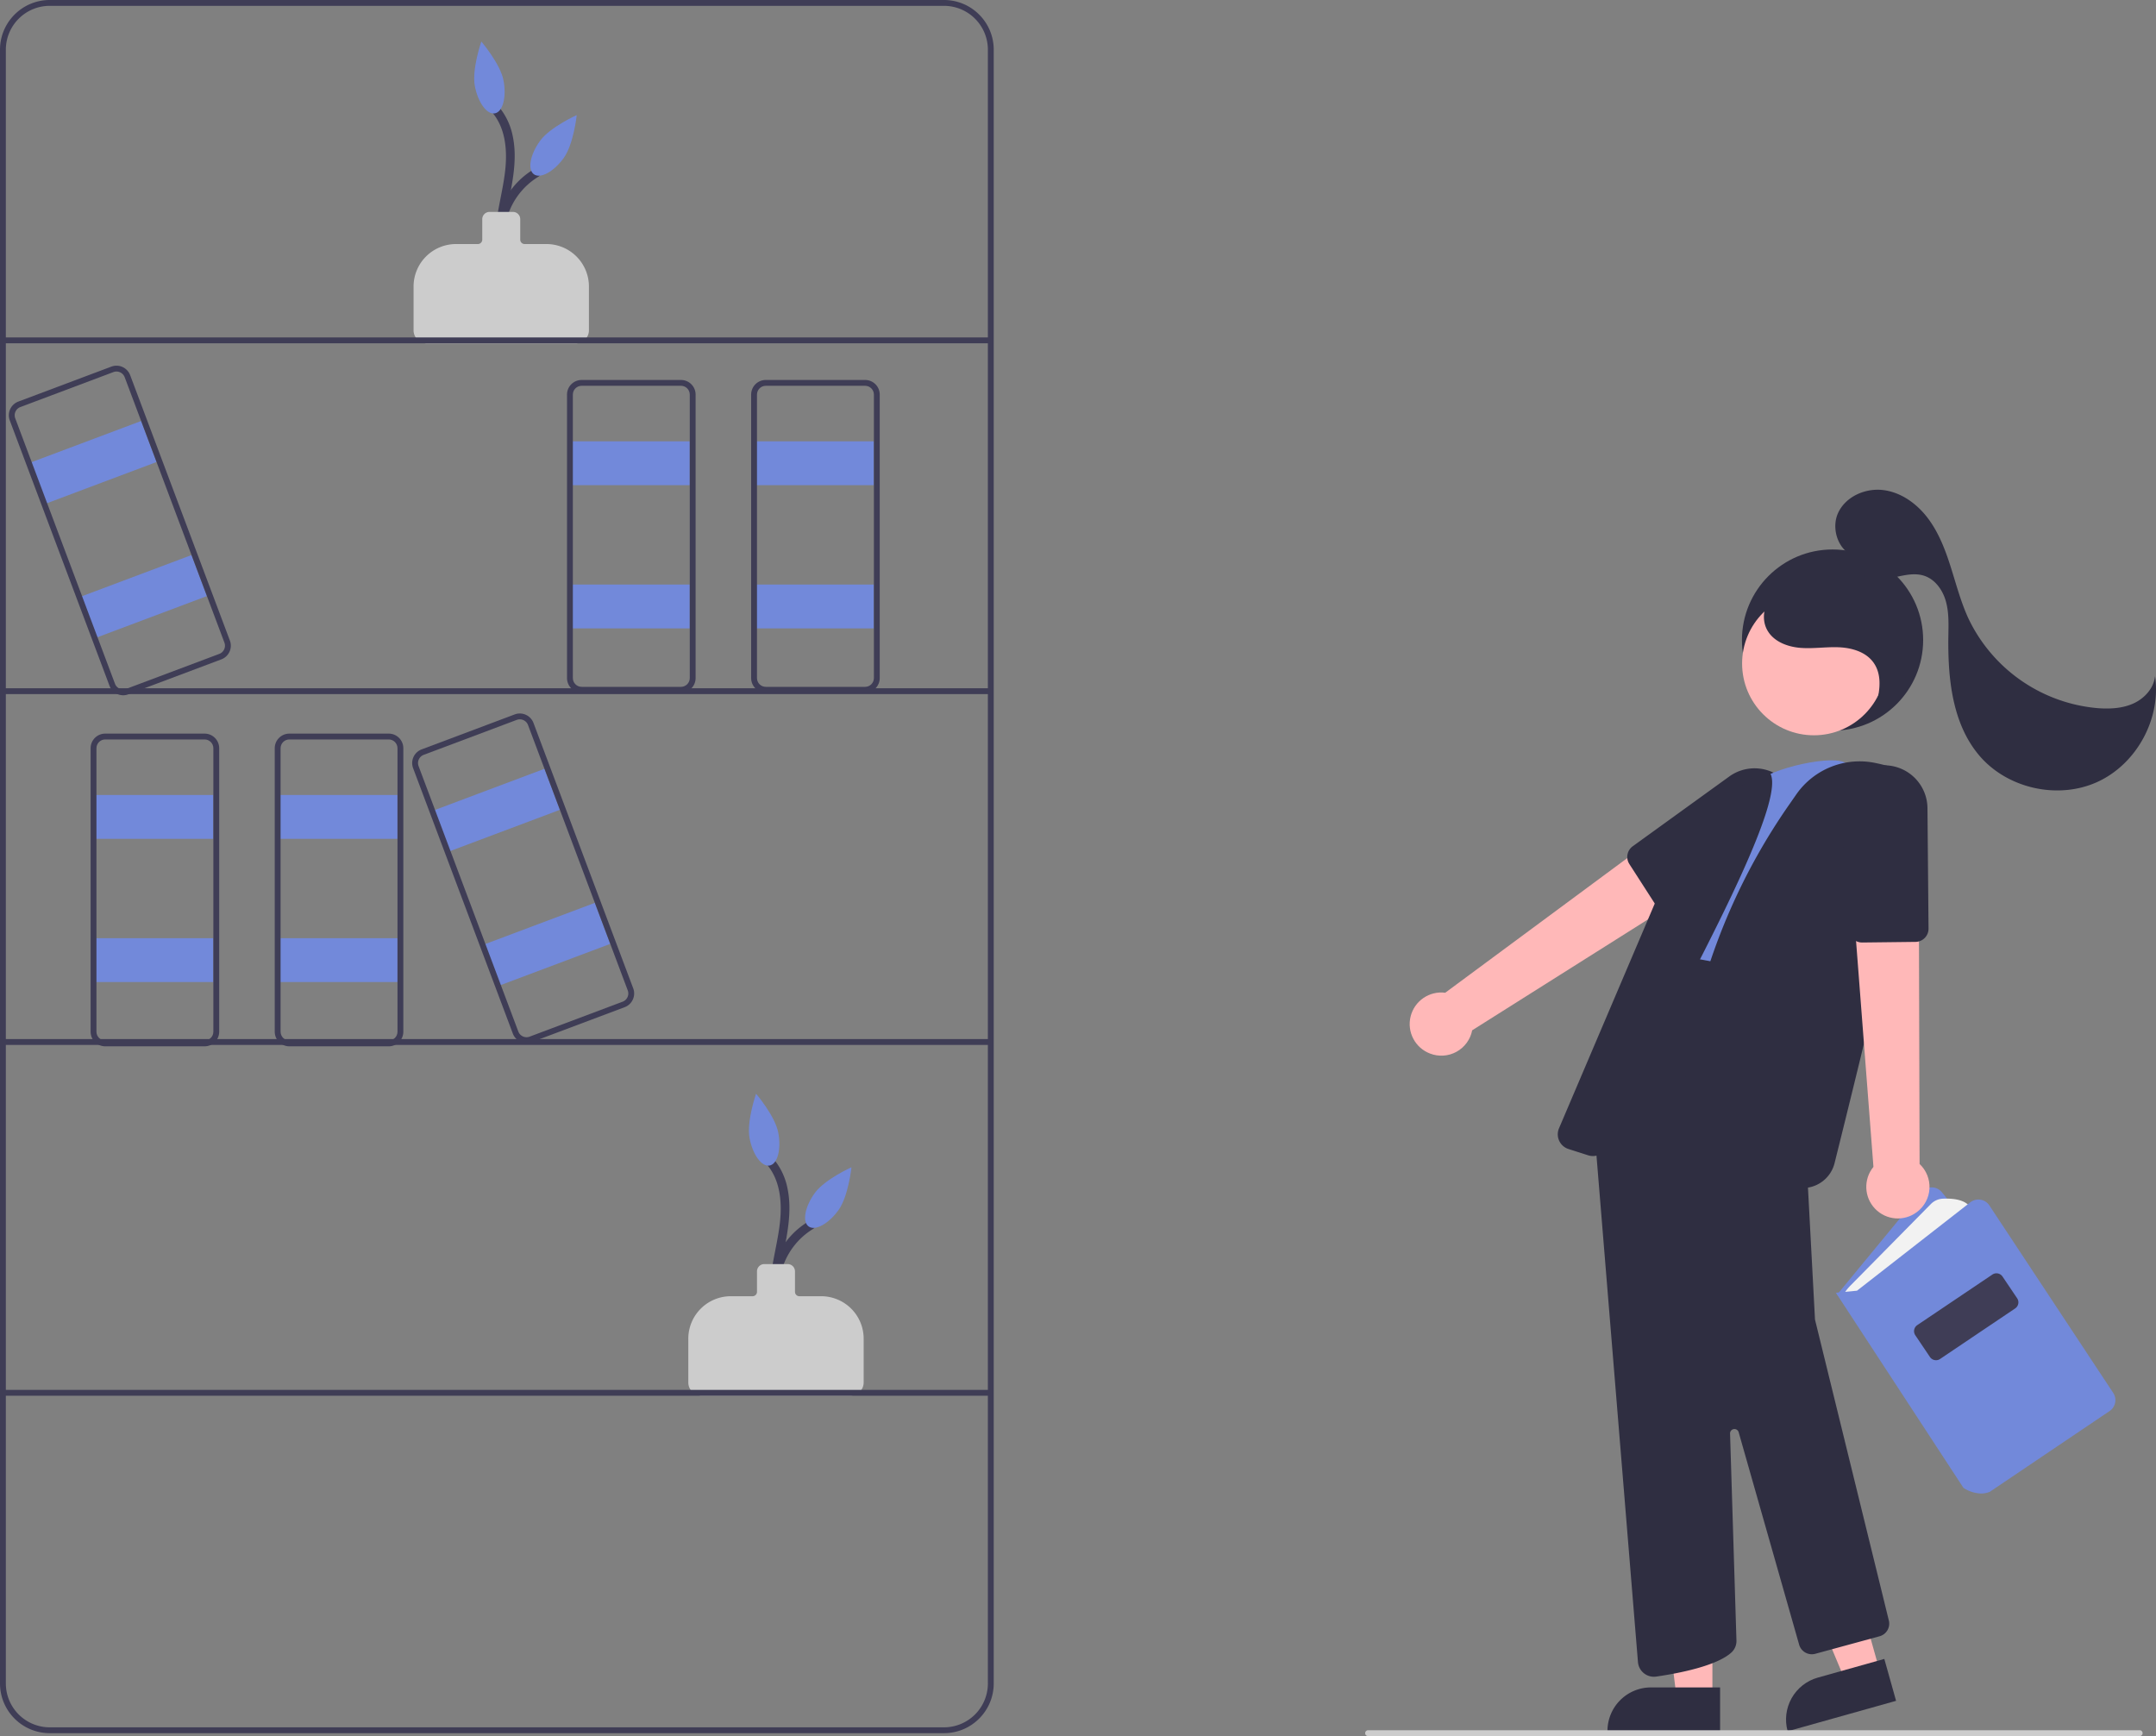 <svg xmlns="http://www.w3.org/2000/svg" xmlns:xlink="http://www.w3.org/1999/xlink" width="737.666" height="594" xmlns:v="https://vecta.io/nano"><rect width="100%" height="100%" fill="#808080" stroke="none"/><style><![CDATA[.B{fill:#7289da}.C{fill:#3f3d56}.D{fill:#2f2e41}.E{fill:#ffb8b8}]]></style><g class="C"><use xlink:href="#B"/><path d="M269.284 454.609c-4.046-7.168-3.094-15.747-1.639-23.499 1.519-8.092 3.511-16.309 1.788-24.539-.782-3.996-2.631-7.705-5.353-10.734-1.311-1.423-3.428.702-2.121 2.121 5.089 5.527 5.679 13.545 4.853 20.665-.973 8.399-3.733 16.583-3.39 25.117a27.2 27.2 0 0 0 3.272 12.382 1.5 1.5 0 0 0 2.027.495 1.5 1.5 0 0 0 .564-2.009z"/></g><path d="M291 477.5h-51c-2.484-.003-4.497-2.016-4.5-4.5v-14.98a14.54 14.54 0 0 1 14.52-14.52h7.48a1.5 1.5 0 0 0 1.5-1.5v-7c.002-1.38 1.12-2.498 2.5-2.5h8c1.38.002 2.498 1.12 2.5 2.5v7a1.5 1.5 0 0 0 1.5 1.5h7.48a14.54 14.54 0 0 1 14.52 14.52V473c-.003 2.484-2.016 4.497-4.5 4.5z" fill="#ccc"/><g class="B"><use xlink:href="#C"/><use xlink:href="#D"/></g><g class="C"><use xlink:href="#B" x="-94" y="-360"/><path d="M175.284 94.609c-4.046-7.168-3.094-15.747-1.639-23.499 1.519-8.092 3.511-16.309 1.788-24.539-.782-3.996-2.631-7.705-5.353-10.734-1.311-1.423-3.428.702-2.121 2.121 5.089 5.527 5.679 13.545 4.853 20.665-.974 8.399-3.733 16.583-3.39 25.117a27.2 27.2 0 0 0 3.272 12.382 1.5 1.5 0 0 0 2.027.495 1.5 1.5 0 0 0 .564-2.009z"/></g><path d="M197 117.5h-51c-2.484-.003-4.497-2.016-4.5-4.5V98.02a14.54 14.54 0 0 1 14.52-14.52h7.48A1.5 1.5 0 0 0 165 82v-7c.002-1.38 1.12-2.498 2.5-2.5h8c1.38.002 2.498 1.12 2.5 2.5v7a1.5 1.5 0 0 0 1.5 1.5h7.48a14.54 14.54 0 0 1 14.52 14.52V113c-.003 2.484-2.016 4.497-4.5 4.5z" fill="#ccc"/><g class="B"><use xlink:href="#C" x="-94" y="-360"/><use xlink:href="#D" x="-94" y="-360"/><path d="M32 272h41v15H32zm0 49h41v15H32z"/></g><g class="C"><path d="M323 593H17c-9.384-.011-16.989-7.616-17-17V17C.011 7.616 7.616.011 17 0h306c9.384.011 16.989 7.616 17 17v559c-.011 9.384-7.616 16.989-17 17zM17 2A15.02 15.02 0 0 0 2 17v559a15.02 15.02 0 0 0 15 15h306a15.02 15.02 0 0 0 15-15V17a15.02 15.02 0 0 0-15-15z"/><path d="M1 115.453h338v2H1zm0 120.031h338v2H1zm0 120.032h338v2H1zm0 120.031h338v2H1z"/><path d="M70 358H36c-2.76-.003-4.997-2.24-5-5v-97c.003-2.76 2.24-4.997 5-5h34c2.76.003 4.997 2.24 5 5v97c-.003 2.76-2.24 4.997-5 5zM36 253c-1.656.002-2.998 1.344-3 3v97c.002 1.656 1.344 2.998 3 3h34c1.656-.002 2.998-1.344 3-3v-97c-.002-1.656-1.344-2.998-3-3z"/></g><path d="M95 272h41v15H95zm0 49h41v15H95z" class="B"/><path d="M133 358H99c-2.76-.003-4.997-2.24-5-5v-97c.003-2.76 2.24-4.997 5-5h34c2.76.003 4.997 2.24 5 5v97c-.003 2.76-2.24 4.997-5 5zM99 253c-1.656.002-2.998 1.344-3 3v97c.002 1.656 1.344 2.998 3 3h34c1.656-.002 2.998-1.344 3-3v-97c-.002-1.656-1.344-2.998-3-3z" class="C"/><path d="M195 151h41v15h-41zm0 49h41v15h-41z" class="B"/><use xlink:href="#E" class="C"/><path d="M258 151h41v15h-41zm0 49h41v15h-41z" class="B"/><use xlink:href="#E" x="63" class="C"/><path d="M147.91 277.464l38.38-14.422 5.276 14.041-38.38 14.422zm17.236 45.868l38.38-14.422 5.276 14.041-38.38 14.422z" class="B"/><path d="M180.144 356.883a5.01 5.01 0 0 1-4.678-3.244l-34.12-90.801c-.968-2.585.339-5.465 2.922-6.439l31.827-11.959a5 5 0 0 1 6.439 2.922l34.12 90.801c.968 2.585-.339 5.465-2.922 6.439h0l-31.827 11.959c-.563.213-1.16.322-1.761.322zm-2.289-110.765c-.361 0-.719.066-1.057.193l-31.827 11.959c-1.55.584-2.334 2.313-1.753 3.864l34.12 90.801a3 3 0 0 0 3.864 1.753l31.827-11.959c1.55-.584 2.334-2.313 1.753-3.864l-34.12-90.801c-.44-1.169-1.557-1.944-2.807-1.946z" class="C"/><path d="M9.91 158.464l38.38-14.422 5.276 14.041-38.38 14.422zm17.236 45.868l38.38-14.422 5.276 14.041-38.38 14.422z" class="B"/><path d="M42.144 237.883a5.01 5.01 0 0 1-4.678-3.244l-34.12-90.801c-.968-2.585.339-5.465 2.922-6.439l31.827-11.959a5 5 0 0 1 6.439 2.922l34.12 90.801c.968 2.585-.339 5.465-2.922 6.439h0l-31.827 11.959c-.563.213-1.16.322-1.761.322zm-2.289-110.765c-.361 0-.719.066-1.057.193L6.971 139.271c-1.55.584-2.334 2.313-1.753 3.864l34.12 90.801a3 3 0 0 0 3.864 1.753l31.827-11.959c1.55-.584 2.334-2.313 1.753-3.864l-34.12-90.801c-.44-1.169-1.557-1.944-2.807-1.946z" class="C"/><circle cx="627" cy="219" r="31" class="D"/><path d="M489.28 360.471c2.965 1.148 6.286.925 9.069-.611s4.745-4.225 5.355-7.345l85.237-53.778-15.514-17.467-78.943 58.391c-5.429-.693-10.518 2.785-11.845 8.094s1.526 10.773 6.642 12.716z" class="E"/><path d="M571.146 313.034c-1.533.003-2.962-.775-3.793-2.063l-9.871-15.339a4.5 4.5 0 0 1 1.148-6.082l33.03-23.873a14.79 14.79 0 0 1 23.422 11.036 14.79 14.79 0 0 1-6.792 13.41l-34.729 22.205c-.721.462-1.559.708-2.415.707z" class="D"/><path d="M585.894 580.85l-12.259-.001-5.833-47.288 18.095.001-.003 47.288z" class="E"/><path d="M564.877 577.346h23.644a0 0 0 0 1 0 0v14.887a0 0 0 0 1 0 0h-38.531a0 0 0 0 1 0 0h0a14.887 14.887 0 0 1 14.887-14.887z" class="D"/><path d="M643.128 571.684l-11.804 3.314-18.398-43.951 17.421-4.891 12.781 45.528z" class="E"/><path d="M621.947 573.992l22.764-6.39 4.023 14.333-37.097 10.414c-1.067-3.801-.58-7.871 1.353-11.313s5.155-5.976 8.956-7.043z" class="D"/><path d="M676.16 499.113l-47.596-56.171 28.881-35.044a4.5 4.5 0 0 1 6.961.021l43.702 53.634z" class="B"/><path d="M630.484 443.36h0a15.94 15.94 0 0 1 2.586-3.453l27.567-27.948c1.08-1.101 2.535-1.754 4.076-1.83 3.15-.149 8.316.17 9.756 3.625l-37.218 30.451z" fill="#f2f2f2"/><path d="M677.814 510.999a11.43 11.43 0 0 1-5.958-1.887l-.132-.136-43.592-66.669 7.233-.699 38.767-30.238a4.5 4.5 0 0 1 6.522 1.067l42.376 64.138c1.353 2.061.802 4.826-1.238 6.211l-41.006 27.65a7.95 7.95 0 0 1-2.973.563z" class="B"/><path d="M662.397 465.394a2.5 2.5 0 0 1-2.077-1.103l-5.008-7.438c-.769-1.146-.466-2.698.678-3.471l25.691-17.296c1.146-.768 2.697-.465 3.47.678l5.008 7.438c.769 1.146.466 2.698-.678 3.471l-25.691 17.296a2.49 2.49 0 0 1-1.393.425z" class="C"/><path d="M565.862 573.698a5.48 5.48 0 0 1-5.439-5.004l-14.328-174.927c-1.334-28.029 21.993-72.371 22.229-72.815l.161-.305 11.53 1.44v1.341l10.974 1.291 21.238 2.056 6.08 74.318 2.688 50.402 25.259 102.943c.595 2.372-.823 4.783-3.186 5.414l-21.983 5.995a4.52 4.52 0 0 1-5.512-3.109l-20.698-72.707a1.5 1.5 0 0 0-2.942.457l2.189 70.896c.023 1.471-.563 2.886-1.617 3.912-5.039 4.732-18.354 7.259-25.841 8.344a5.58 5.58 0 0 1-.803.058z" class="D"/><path d="M631.918 261.392c-3.488-3.636-26.473 1.361-31.576 6.718l-34.936 57.106 57.778 10.749 12.765-72.559z" class="B"/><path d="M616.774 406.479a11.25 11.25 0 0 1-3.657-.609c-3.357-1.151-7.471-2.356-12.228-3.579-20.834-5.357-28.189-22.51-21.862-50.98l.16-.723a210.74 210.74 0 0 1 32.957-75.263l2.45-3.52a26.4 26.4 0 0 1 27.045-10.756c9.374 1.934 14.407 4.735 14.96 8.328 1.085 7.05-19.854 92.27-28.907 128.582-1.248 5.012-5.753 8.527-10.918 8.52zm-71.77-10.94c-.545 0-1.086-.084-1.605-.25l-6.753-2.16a5.27 5.27 0 0 1-3.24-7.082l35.831-84.104a78.69 78.69 0 0 1 34.124-37.827h0a1.84 1.84 0 0 1 1.461-.137c.446.142.811.466 1.005.892 4.214 9.271-18.722 53.144-37.152 88.396-9.437 18.051-17.587 33.641-18.515 38.086-.51 2.44-2.662 4.188-5.156 4.187z" class="D"/><path d="M655.859 414.703c2.548-1.902 4.123-4.834 4.3-8.008s-1.059-6.264-3.379-8.439l-.285-100.784-23.04 3.866 7.536 97.902c-3.471 4.232-3.228 10.39.565 14.335s9.937 4.43 14.302 1.128z" class="E"/><path d="M637.099 322.477a4.5 4.5 0 0 1-4.489-4.203l-2.68-40.666a14.81 14.81 0 0 1 13.784-15.73 14.79 14.79 0 0 1 15.761 14.626l.364 41.22a4.51 4.51 0 0 1-4.447 4.54l-18.239.214z" class="D"/><circle cx="620.614" cy="227.016" r="24.561" class="E"/><path d="M641.036 244.202c1.832-5.83 3.514-12.703-.112-17.623-2.612-3.545-7.302-4.917-11.701-5.113s-8.81.549-13.199.2-9.028-2.081-11.258-5.878c-2.891-4.923-.442-11.704 4.206-15.02s10.788-3.778 16.445-3.006c7.158.85 13.888 3.86 19.292 8.63 5.258 4.853 8.685 11.848 8.533 19.002s-4.165 14.278-10.559 17.49m-7.771-52.35c-5.88-1.811-8.592-9.585-5.962-15.147s9.351-8.475 15.454-7.7 11.481 4.69 15.191 9.599 5.947 10.759 7.812 16.622 3.416 11.853 5.963 17.453a54.17 54.17 0 0 0 44.45 30.943c4.129.299 8.414.085 12.177-1.641s6.919-5.205 7.34-9.324c2.142 14.629-6.369 30.176-19.846 36.255s-30.765 2.168-40.313-9.12c-9.331-11.031-10.776-26.606-10.552-41.052.062-3.962.208-7.998-.887-11.806s-3.685-7.429-7.458-8.638c-3.044-.976-6.341-.272-9.462.419s-6.435 1.358-9.457.315-5.455-4.479-4.237-7.435" class="D"/><path d="M732.083 594h-264a1 1 0 1 1 0-2h264a1 1 0 1 1 0 2z" fill="#ccc"/><defs ><path id="B" d="M268.426 450.574c-4.614-11.059-.478-23.831 9.743-30.085 1.647-1.002.141-3.597-1.514-2.59a27.01 27.01 0 0 0-10.819 34.19c.757 1.77 3.342.243 2.59-1.514z"/><path id="C" d="M266.284 387.54c1.074 5.699-.256 10.733-2.969 11.244s-5.784-3.694-6.858-9.393 2.229-15.175 2.229-15.175 6.525 7.625 7.598 13.323z"/><path id="D" d="M286.877 414.052c-3.4 4.697-7.97 7.193-10.207 5.573s-1.294-6.74 2.107-11.437 12.553-8.814 12.553-8.814-1.052 9.98-4.452 14.677z"/><path id="E" d="M233 237h-34c-2.76-.003-4.997-2.24-5-5v-97c.003-2.76 2.24-4.997 5-5h34c2.76.003 4.997 2.24 5 5v97c-.003 2.76-2.24 4.997-5 5zm-34-105c-1.656.002-2.998 1.344-3 3v97c.002 1.656 1.344 2.998 3 3h34c1.656-.002 2.998-1.344 3-3v-97c-.002-1.656-1.344-2.998-3-3z"/></defs></svg>